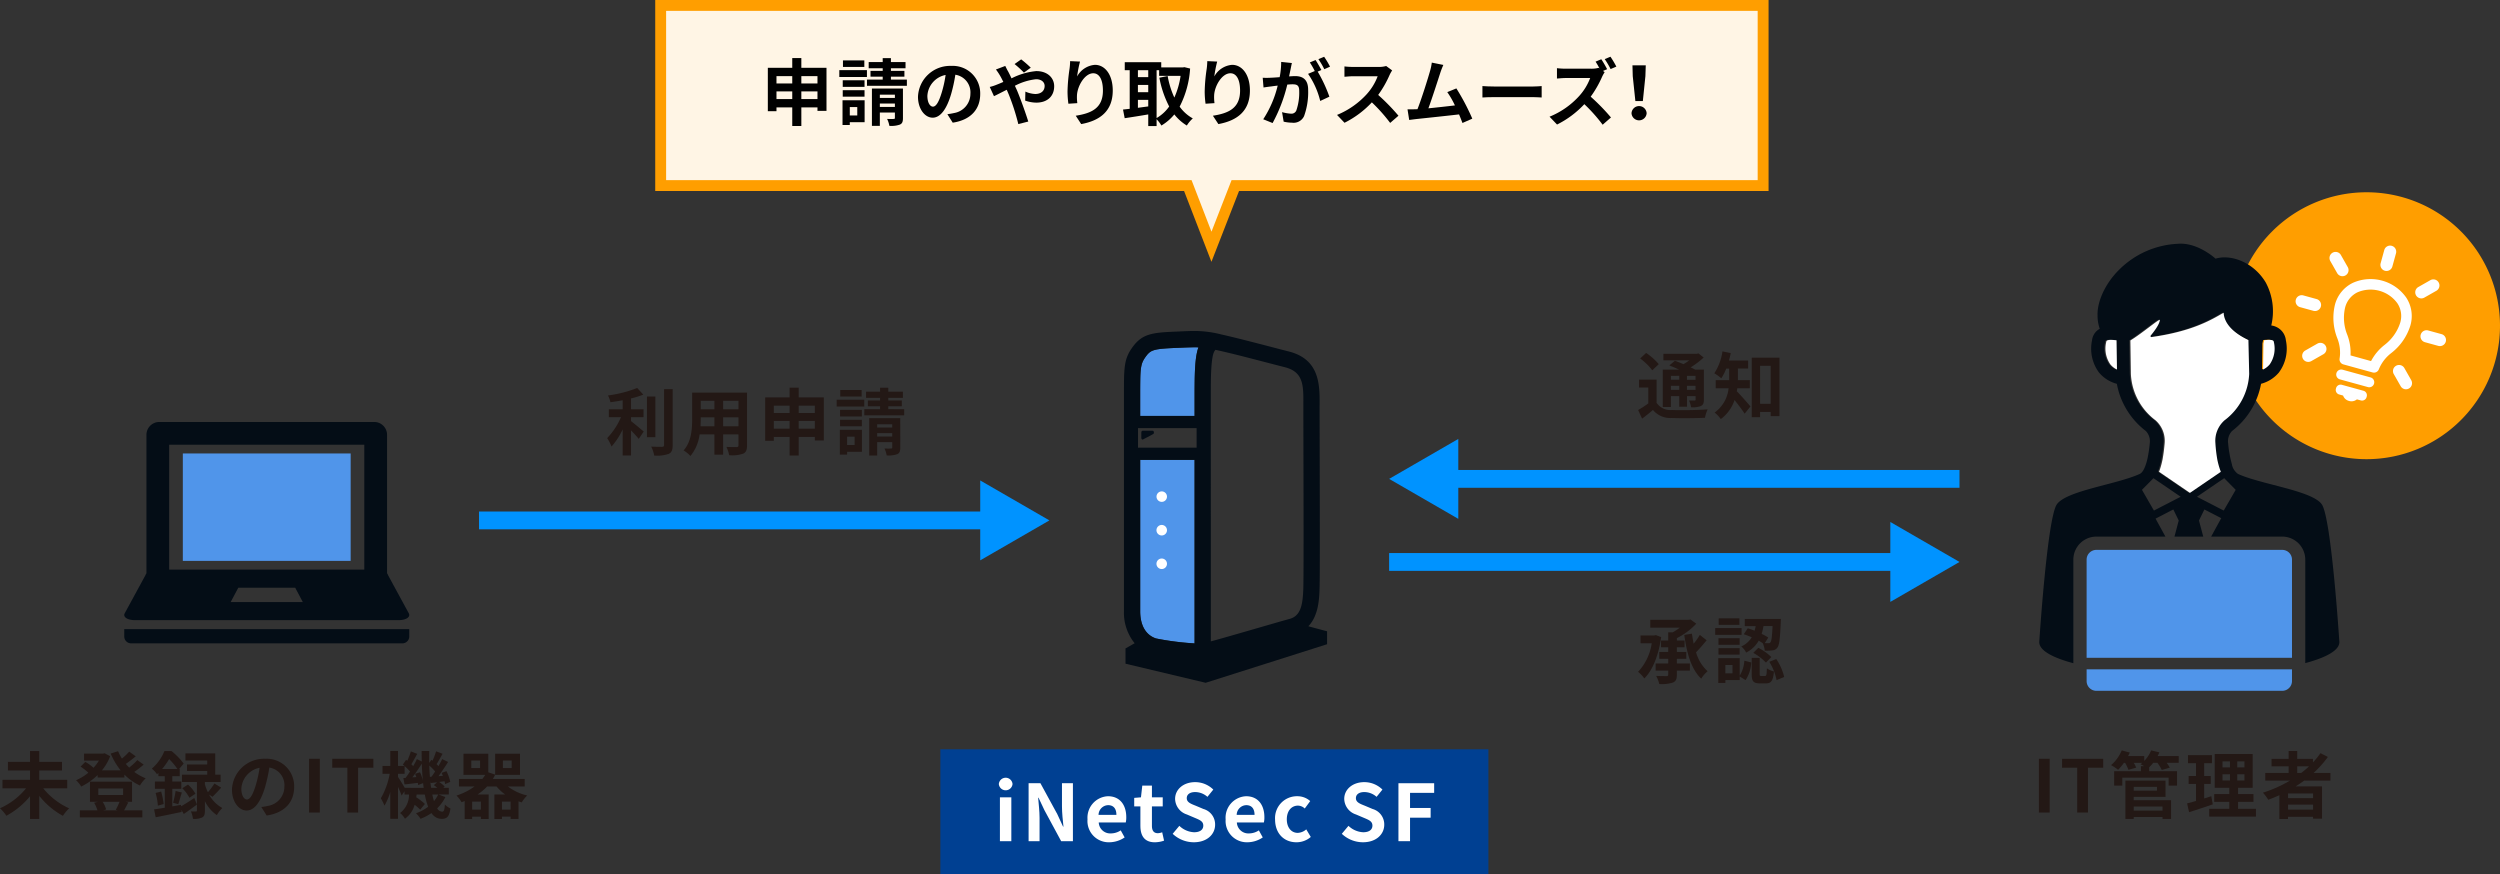<svg xmlns="http://www.w3.org/2000/svg" xmlns:xlink="http://www.w3.org/1999/xlink" width="481.761" height="168.482" viewBox="0 0 481.761 168.482"><rect x="0" y="0" width="481.761" height="168.482" fill="#333333" stroke="none"/><defs><clipPath id="a"><rect width="481.761" height="168.482" fill="none"/></clipPath></defs><rect width="105.61" height="24.089" transform="translate(181.211 144.393)" fill="#004092"/><g clip-path="url(#a)"><path d="M192.479,151.083a1.325,1.325,0,0,1,2.64,0,1.325,1.325,0,0,1-2.64,0m.21,2.565h2.2V162.1h-2.2Z" fill="#fff"/><path d="M198.215,150.932h2.279l3.244,5.945,1.118,2.415h.075c-.12-1.162-.286-2.641-.286-3.909v-4.451h2.111V162.1h-2.264l-3.228-5.976-1.132-2.4h-.075c.1,1.207.271,2.61.271,3.893V162.1h-2.113Z" fill="#fff"/><path d="M209.569,157.889a4.136,4.136,0,0,1,3.937-4.452c2.324,0,3.531,1.705,3.531,4.044a4.151,4.151,0,0,1-.1,1.012h-5.206a2.22,2.22,0,0,0,2.339,2.112,3.476,3.476,0,0,0,1.9-.589l.754,1.359a5.332,5.332,0,0,1-2.957.935,4.093,4.093,0,0,1-4.2-4.421m5.568-.86c0-1.147-.514-1.871-1.6-1.871a1.905,1.905,0,0,0-1.841,1.871Z" fill="#fff"/><path d="M219.758,159.141V155.4h-1.191v-1.646l1.3-.105.257-2.264h1.857v2.264h2.082V155.4h-2.082v3.742c0,.966.392,1.419,1.146,1.419a2.455,2.455,0,0,0,.83-.182l.363,1.616a5.489,5.489,0,0,1-1.781.316c-2.007,0-2.777-1.268-2.777-3.169" fill="#fff"/><path d="M225.979,160.68l1.283-1.539a4.391,4.391,0,0,0,2.836,1.237c1.162,0,1.78-.5,1.78-1.282,0-.83-.677-1.087-1.674-1.509l-1.494-.635a3.234,3.234,0,0,1-2.263-3c0-1.827,1.6-3.23,3.862-3.23a4.959,4.959,0,0,1,3.5,1.434l-1.133,1.4a3.558,3.558,0,0,0-2.369-.921c-.98,0-1.614.438-1.614,1.177,0,.8.8,1.087,1.75,1.464l1.465.619a3.085,3.085,0,0,1,2.249,3.033c0,1.826-1.526,3.38-4.106,3.38a5.944,5.944,0,0,1-4.074-1.63" fill="#fff"/><path d="M236.184,157.889a4.137,4.137,0,0,1,3.938-4.452c2.324,0,3.531,1.705,3.531,4.044a4.151,4.151,0,0,1-.1,1.012h-5.206a2.22,2.22,0,0,0,2.339,2.112,3.475,3.475,0,0,0,1.9-.589l.754,1.359a5.327,5.327,0,0,1-2.957.935,4.094,4.094,0,0,1-4.195-4.421m5.568-.86c0-1.147-.514-1.871-1.6-1.871a1.9,1.9,0,0,0-1.84,1.871Z" fill="#fff"/><path d="M245.71,157.889a4.219,4.219,0,0,1,4.315-4.452,3.7,3.7,0,0,1,2.461.935l-1.056,1.434a1.934,1.934,0,0,0-1.3-.559c-1.282,0-2.157,1.042-2.157,2.642,0,1.584.875,2.61,2.1,2.61a2.635,2.635,0,0,0,1.646-.678l.875,1.464a4.2,4.2,0,0,1-2.762,1.025c-2.34,0-4.12-1.63-4.12-4.421" fill="#fff"/><path d="M258.572,160.68l1.283-1.539a4.393,4.393,0,0,0,2.836,1.237c1.162,0,1.781-.5,1.781-1.282,0-.83-.678-1.087-1.674-1.509l-1.495-.635a3.234,3.234,0,0,1-2.263-3c0-1.827,1.6-3.23,3.863-3.23a4.957,4.957,0,0,1,3.5,1.434l-1.132,1.4a3.558,3.558,0,0,0-2.369-.921c-.981,0-1.614.438-1.614,1.177,0,.8.8,1.087,1.75,1.464l1.464.619a3.085,3.085,0,0,1,2.249,3.033c0,1.826-1.525,3.38-4.106,3.38a5.945,5.945,0,0,1-4.074-1.63" fill="#fff"/><path d="M269.486,150.932h6.883v1.855H271.72V155.7h3.969v1.871H271.72V162.1h-2.234Z" fill="#fff"/></g><path d="M339.761,1.05H127.314V35.76H228.9l4.555,11.792,4.6-11.792H339.761Z" fill="#fff5e5"/><g clip-path="url(#a)"><path d="M126.264,0H340.811V36.81H238.766l-5.317,13.645L228.178,36.81H126.264ZM338.711,2.1H128.364V34.71H229.618l3.839,9.939,3.873-9.939H338.711Z" fill="#ff9e00"/></g><path d="M159.269,13.07v8.292h-1.738V20.69h-3.109v3.586h-1.751V20.69h-3.04v.742h-1.666V13.07h4.706V11.192h1.751V13.07Zm-9.638,3.011h3.04V14.667h-3.04Zm3.04,1.527h-3.04v1.484h3.04Zm1.751-1.527h3.109V14.667h-3.109Zm3.109,1.527h-3.109v1.484h3.109Z"/><g clip-path="url(#a)"><path d="M167.062,14.835H161.74V13.519h5.322Zm-.447,8.713h-2.857v.545h-1.4V19.317h4.259ZM166.6,16.74h-4.2V15.465h4.2Zm-4.2.643h4.2V18.63h-4.2Zm4.161-4.482h-4.118v-1.26h4.118Zm-2.8,9.344H165.2V20.634h-1.441Zm11-6.906v1.19h-7.691v-1.19H170.1v-.561H167.75v-1.12H170.1v-.5H167.4V11.963H170.1v-.756h1.583v.756H174.5v1.191h-2.815v.5h2.6v1.12h-2.6v.561Zm-.757,7.4c0,.7-.125,1.065-.6,1.274a4.96,4.96,0,0,1-2.018.239,4.932,4.932,0,0,0-.434-1.331c.518.014,1.092.014,1.275,0s.223-.056.223-.21V21.684h-2.9v2.577h-1.527v-7.2H174Zm-4.453-3.866h2.9v-.631h-2.9Zm2.9,1.078h-2.9v.659h2.9Z"/><path d="M182.561,22.006c.532-.07.925-.14,1.288-.224A3.756,3.756,0,0,0,187,18.07a3.434,3.434,0,0,0-2.9-3.67,29.8,29.8,0,0,1-.826,3.768c-.826,2.8-2.031,4.51-3.543,4.51s-2.83-1.694-2.83-4.034A6.185,6.185,0,0,1,183.29,12.7a5.293,5.293,0,0,1,5.6,5.421c0,2.913-1.793,4.987-5.295,5.519Zm-1.079-4.2a22.28,22.28,0,0,0,.742-3.362,4.348,4.348,0,0,0-3.515,4.02c0,1.4.56,2.087,1.079,2.087.574,0,1.133-.868,1.694-2.745"/><path d="M193.718,12.706c.125.252.4.826.559,1.078.211.406.436.855.645,1.316a13.025,13.025,0,0,1,4.777-1.4c2.156,0,3.445,1.3,3.445,2.914,0,1.946-1.33,3.165-3.459,3.165a6.741,6.741,0,0,1-2.129-.391l.041-1.738a5.111,5.111,0,0,0,1.9.462c1.066,0,1.808-.559,1.808-1.555,0-.713-.6-1.288-1.654-1.288a11.342,11.342,0,0,0-4.076,1.26l.392.855c.645,1.513,1.709,4.482,2.186,6.038l-1.92.49a42.092,42.092,0,0,0-1.861-5.758l-.366-.854c-.994.49-1.877.966-2.464,1.233l-.813-1.779a8.3,8.3,0,0,0,1.373-.448c.406-.155.826-.336,1.246-.519-.21-.42-.406-.813-.616-1.177a11.572,11.572,0,0,0-.813-1.219Zm3.6,1.288a20.178,20.178,0,0,0-1.807-1.652l1.274-.9a21.2,21.2,0,0,1,1.849,1.6Z"/><path d="M208.125,11.865a22.544,22.544,0,0,0-.561,2.871A4.292,4.292,0,0,1,211,12.495c1.934,0,3.432,1.891,3.432,4.945,0,3.922-2.41,5.8-6.08,6.472L207.3,22.3c3.08-.477,5.238-1.485,5.238-4.847,0-2.143-.715-3.334-1.863-3.334-1.639,0-3.069,2.466-3.139,4.287a8.339,8.339,0,0,0,.07,1.471l-1.722.111a17.773,17.773,0,0,1-.168-2.311,33.482,33.482,0,0,1,.392-4.44c.071-.505.1-1.064.112-1.457Z"/><path d="M229.34,13.21a18.6,18.6,0,0,1-2.018,7.34,7.721,7.721,0,0,0,2.536,2.269,6.027,6.027,0,0,0-1.149,1.373,8.875,8.875,0,0,1-2.41-2.143,9.614,9.614,0,0,1-2.492,2.143,6.629,6.629,0,0,0-.926-1.218V24.29h-1.609V22.049c-1.612.28-3.25.532-4.539.728l-.323-1.667c.379-.042.813-.084,1.289-.14V13.532h-.953V11.991h7.031v.994h4.19l.279-.042Zm-10.059,1.653h1.99V13.532h-1.99Zm0,2.9h1.99v-1.4h-1.99Zm0,3.011c.645-.084,1.317-.182,1.991-.266V19.247h-1.991Zm3.6,1.975a7.571,7.571,0,0,0,2.424-2.228,19.84,19.84,0,0,1-1.891-5.546l1.6-.323A16.863,16.863,0,0,0,226.3,18.8a15.856,15.856,0,0,0,1.205-4.174h-4.133V13.532h-.49Z"/><path d="M234.557,11.865A22.9,22.9,0,0,0,234,14.736a4.292,4.292,0,0,1,3.432-2.241c1.934,0,3.432,1.891,3.432,4.945,0,3.922-2.408,5.8-6.078,6.472L233.731,22.3c3.082-.477,5.238-1.485,5.238-4.847,0-2.143-.713-3.334-1.863-3.334-1.639,0-3.067,2.466-3.137,4.287a8.341,8.341,0,0,0,.07,1.471l-1.722.111a17.773,17.773,0,0,1-.168-2.311,33.807,33.807,0,0,1,.39-4.44c.071-.505.1-1.064.114-1.457Z"/><path d="M248.949,12.146c-.084.364-.168.8-.238,1.148-.084.42-.2.925-.295,1.429.463-.029.883-.056,1.164-.056,1.471,0,2.506.658,2.506,2.648a13.567,13.567,0,0,1-.784,5.056,2.215,2.215,0,0,1-2.283,1.275,7.768,7.768,0,0,1-1.652-.2l-.309-1.835a8.024,8.024,0,0,0,1.709.294,1.016,1.016,0,0,0,1.035-.6,10.576,10.576,0,0,0,.561-3.8c0-1.108-.477-1.261-1.344-1.261-.224,0-.56.027-.953.056a30.077,30.077,0,0,1-2.83,7.41l-1.807-.729a20.562,20.562,0,0,0,2.788-6.485c-.491.056-.924.112-1.19.154-.393.042-1.107.14-1.541.21l-.154-1.877a12.873,12.873,0,0,0,1.47,0c.434-.014,1.092-.056,1.793-.112a15.366,15.366,0,0,0,.295-2.941Zm4.973,1.652a27.58,27.58,0,0,1,2.255,4.833l-1.765.826a15.709,15.709,0,0,0-2.34-5.225l1.289-.545a15.346,15.346,0,0,0-.953-1.654l1.107-.462c.35.518.84,1.4,1.121,1.919Zm1.275-.462a13.986,13.986,0,0,0-1.135-1.933l1.106-.463a16.528,16.528,0,0,1,1.134,1.906Z"/><path d="M268.273,13.574a6.392,6.392,0,0,0-.49.868,20.722,20.722,0,0,1-2.2,3.853,39.51,39.51,0,0,1,3.908,4.006l-1.6,1.386a32.02,32.02,0,0,0-3.529-3.964,18.461,18.461,0,0,1-5.268,3.936l-1.443-1.513a15.863,15.863,0,0,0,5.744-4.019,10.84,10.84,0,0,0,2.086-3.433h-4.748c-.588,0-1.359.084-1.652.1V12.8a15.608,15.608,0,0,0,1.652.1h4.932a5.122,5.122,0,0,0,1.457-.181Z"/><path d="M281.824,23.7c-.182-.476-.406-1.05-.658-1.652-2.283.265-6.528.714-8.291.9-.352.042-.869.112-1.319.168l-.322-2.045c.477,0,1.08,0,1.541-.014l.379-.014c.813-2.073,2.018-5.911,2.424-7.368a10.64,10.64,0,0,0,.336-1.611l2.226.449a15.944,15.944,0,0,0-.6,1.554c-.449,1.373-1.584,4.931-2.283,6.808,1.709-.168,3.7-.393,5.111-.561a16.9,16.9,0,0,0-1.471-2.563l1.752-.714a43.231,43.231,0,0,1,3.069,5.827Z"/><path d="M285.67,16.586c.5.042,1.525.084,2.254.084h7.523c.643,0,1.274-.056,1.639-.084v2.2c-.336-.014-1.051-.07-1.639-.07h-7.523c-.8,0-1.736.028-2.254.07Z"/><path d="M309.223,13.91a7.007,7.007,0,0,0-.491.882,20.416,20.416,0,0,1-2.2,3.838,39.394,39.394,0,0,1,3.908,4.006l-1.6,1.4a31.161,31.161,0,0,0-3.532-3.964A18.386,18.386,0,0,1,300.049,24l-1.444-1.512a15.7,15.7,0,0,0,5.743-4.021,10.847,10.847,0,0,0,2.087-3.431h-4.748c-.589,0-1.359.084-1.654.1V13.139a15.427,15.427,0,0,0,1.654.1h4.944a5.148,5.148,0,0,0,1.443-.168l.168.126c-.238-.449-.517-.939-.769-1.318l1.105-.462a20.338,20.338,0,0,1,1.121,1.919l-.8.336Zm1.148-.6a16.26,16.26,0,0,0-1.135-1.919l1.108-.462a18.685,18.685,0,0,1,1.134,1.905Z"/><path d="M314.4,21.824a1.459,1.459,0,0,1,2.914,0,1.46,1.46,0,0,1-2.914,0m.238-7.144-.057-2.087h2.565l-.07,2.087-.491,4.791h-1.443Z"/><path d="M8.335,151.92a13.677,13.677,0,0,0,4.987,3.852,7.905,7.905,0,0,0-1.2,1.442,14.767,14.767,0,0,1-4.553-3.852v4.454H5.785v-4.37A15.352,15.352,0,0,1,1.232,157.2,8.43,8.43,0,0,0,0,155.758a13.6,13.6,0,0,0,5.016-3.838H.477v-1.653H5.785v-1.793H1.527V146.82H5.785v-2.087H7.564v2.087h4.385v1.654H7.564v1.793h5.393v1.653Z" fill="#231815"/><path d="M27.685,147.338a19.212,19.212,0,0,1-1.806,1.415,9.408,9.408,0,0,0,2.2,1.233,5.9,5.9,0,0,0-1.107,1.386,9.948,9.948,0,0,1-3-2.115v.574H18.818v-.475a12.317,12.317,0,0,1-3.165,2.213,5.868,5.868,0,0,0-.995-1.219,9.745,9.745,0,0,0,2.367-1.443,9.7,9.7,0,0,0-1.5-1.176l.91-.911a8.44,8.44,0,0,1,1.583,1.134,8.646,8.646,0,0,0,1.05-1.386H16.2v-1.345h3.67l.28-.07,1.079.56a9.4,9.4,0,0,1-1.584,2.732h3.6a13.5,13.5,0,0,1-1.919-3.236l1.429-.448a9,9,0,0,0,.743,1.415,11.956,11.956,0,0,0,1.4-1.331l1.26.9c-.6.5-1.3,1.037-1.918,1.457.209.252.434.491.658.714a12.355,12.355,0,0,0,1.569-1.442Zm-2.955,7.284c-.3.575-.574,1.12-.812,1.527h3.515v1.373H15.387v-1.373h3.39a6.726,6.726,0,0,0-.644-1.456l.728-.183H17.334v-3.88h8.11v3.88H24.183Zm-5.785-1.428h4.776v-1.247H18.945Zm.84,1.316a5.639,5.639,0,0,1,.672,1.485l-.531.154h2.759l-.379-.084a13.185,13.185,0,0,0,.729-1.555Z" fill="#231815"/><path d="M34.906,155.378c.7-.406,1.625-.994,2.535-1.6l.5,1.261c-.827.63-1.723,1.274-2.522,1.821l-.463-.8.043.406c-1.737.365-3.586.757-5,1.023l-.307-1.513c.589-.084,1.288-.2,2.059-.322V152h-1.9v-1.4h1.9V149.58H30.522v-.63c-.084.084-.183.168-.267.252a4.567,4.567,0,0,0-.995-1.079,8.929,8.929,0,0,0,2.424-3.39h1.373a13.96,13.96,0,0,1,2.339,2.409l-.882,1.051h.125v1.387H33.2V150.6h1.737V152H33.2v3.39l1.68-.294Zm-3.853-2.842a15.733,15.733,0,0,1,.49,2.409l-1.12.308a12.7,12.7,0,0,0-.434-2.452Zm3.139-4.343a13.158,13.158,0,0,0-1.6-1.919,13.258,13.258,0,0,1-1.358,1.919Zm-.841,6.5a17.037,17.037,0,0,0,.49-2.27l1.2.294c-.252.785-.476,1.681-.685,2.255Zm6.934-1.583a6.453,6.453,0,0,0,2.563,2.6,6.207,6.207,0,0,0-1.064,1.372,7.031,7.031,0,0,1-2.3-2.7v1.835c0,.7-.1,1.093-.534,1.317a3.68,3.68,0,0,1-1.764.266,5.685,5.685,0,0,0-.392-1.442c.392.027.813.014.952.014s.2-.042.2-.183V150.7H35.06v-1.415h4.874v-.715H36.04V147.31h3.894v-.756h-4.2v-1.373h5.742v4.1h1.037V150.7H39.487v.462a9.034,9.034,0,0,0,.574,1.5,11.827,11.827,0,0,0,1.26-1.681l1.3.8c-.56.644-1.19,1.3-1.68,1.765Zm-4.062-1.919a6.8,6.8,0,0,1,1.441,1.765l-1.162.77a7.986,7.986,0,0,0-1.373-1.835Z" fill="#231815"/><path d="M50.361,155.519c.533-.07.925-.14,1.289-.224a3.756,3.756,0,0,0,3.153-3.712,3.434,3.434,0,0,0-2.9-3.67,29.8,29.8,0,0,1-.826,3.768c-.826,2.8-2.031,4.51-3.544,4.51S44.7,154.5,44.7,152.157a6.185,6.185,0,0,1,6.387-5.939,5.294,5.294,0,0,1,5.6,5.421c0,2.913-1.793,4.987-5.3,5.519Zm-1.078-4.2a22.281,22.281,0,0,0,.742-3.362,4.348,4.348,0,0,0-3.515,4.02c0,1.4.56,2.087,1.078,2.087.574,0,1.134-.868,1.695-2.745" fill="#231815"/><rect width="2.073" height="10.365" transform="translate(59.557 146.218)" fill="#231815"/><path d="M66.936,147.941H64.022v-1.723h7.929v1.723H69.008v8.643H66.936Z" fill="#231815"/><path d="M85.827,153.6a8.053,8.053,0,0,1-1.583,2.171,1.18,1.18,0,0,0,.939.645c.351,0,.477-.267.546-1.373a3.991,3.991,0,0,0,1.079.756c-.252,1.583-.644,2-1.737,2a2.307,2.307,0,0,1-1.918-1.121,10.154,10.154,0,0,1-2.116,1.108,6.123,6.123,0,0,0-.869-1.066,8.7,8.7,0,0,0,2.34-1.259,12.93,12.93,0,0,1-.644-2.354H80.281c-.015.182-.042.364-.071.532a11.121,11.121,0,0,1,1.667,1.288l-.9,1.108a8.836,8.836,0,0,0-1.078-.953,4.791,4.791,0,0,1-1.864,2.689,3.858,3.858,0,0,0-.938-1.093,4.461,4.461,0,0,0,1.723-3.571h-.869v-.631l-.56.827c-.141-.421-.42-1.065-.7-1.681v6.164H75.209V152.62a11.941,11.941,0,0,1-1.12,2.633,9.348,9.348,0,0,0-.7-1.414,14.725,14.725,0,0,0,1.709-4.721H73.711V147.6h1.5v-2.886h1.486V147.6h1.247c-.1-.1-.211-.182-.309-.266l.616-.911.239.182a15.514,15.514,0,0,0,.686-1.807l1.233.477c-.393.672-.8,1.442-1.135,2,.126.126.252.252.349.364a15.277,15.277,0,0,0,.715-1.359l.94.463c-.015-.659-.03-1.331-.03-2.018h1.471c-.014.784-.014,1.541,0,2.283l.406-.588.225.168a14.016,14.016,0,0,0,.687-1.806l1.247.475c-.393.7-.8,1.457-1.149,2,.125.127.252.253.363.364.267-.461.519-.938.715-1.344l1.135.56c-.561.883-1.232,1.906-1.85,2.732l.841-.056c-.069-.2-.154-.393-.238-.574l.938-.337a8.564,8.564,0,0,1,.729,2.073l-.994.421c-.028-.154-.057-.351-.112-.547l-1.037.141a5.446,5.446,0,0,1,1.065.882l-.267.238h1.065v1.289H84.525Zm-4.188-1.779c-.027-.294-.07-.6-.111-.91l-.953.378c-.014-.126-.028-.266-.057-.42-.91.1-1.778.21-2.563.294l-.224-1.233.434-.028c.267-.364.56-.784.841-1.232a8.977,8.977,0,0,0-1.037-1.038v1.486H76.695v.6c.294.434.965,1.513,1.3,2.1Zm-.7-3a8.391,8.391,0,0,1,.546,1.568c-.1-1.022-.168-2.1-.2-3.221-.56.868-1.218,1.848-1.821,2.633l.757-.056a6.6,6.6,0,0,0-.225-.63Zm2.214.854c.223-.295.461-.644.7-1.008a9.323,9.323,0,0,0-1.12-1.135c.014.757.055,1.471.112,2.171Zm1.12,2.143a7.89,7.89,0,0,0-.673-.519l.631-.546c-.435.042-.841.1-1.233.14l-.084-.391c.041.461.1.9.168,1.316Zm-.967,1.289c.1.462.21.9.322,1.274a5.753,5.753,0,0,0,.813-1.274Z" fill="#231815"/><path d="M97.879,151.555a9.575,9.575,0,0,0,3.713,1.737,6.7,6.7,0,0,0-1.051,1.331c-.211-.056-.42-.126-.617-.2v3.39H98.4v-.448H96.73v.463H95.273V153.1h2.075a8.218,8.218,0,0,1-1.654-1.54H93.873a10.31,10.31,0,0,1-1.849,1.54h2.144v4.721h-1.5v-.448h-1.68v.463H89.545v-3.475c-.2.084-.393.154-.6.225a6.047,6.047,0,0,0-.98-1.275,12.257,12.257,0,0,0,3.474-1.751h-3V150.1h4.525c.195-.252.378-.518.547-.784h-4.2v-4.062H94.1v3.572l1.316.448v-4.02h4.791v4.062H95.414V149.3a7.251,7.251,0,0,1-.434.8h6.135v1.457Zm-5.364-5H90.821v1.457h1.694Zm.153,7.914h-1.68v1.541h1.68Zm5.73,0H96.73v1.541H98.4Zm-1.485-6.457h1.694v-1.457H96.913Z" fill="#231815"/></g><rect width="2.073" height="10.365" transform="translate(392.905 146.218)" fill="#231815"/><path d="M400.284,147.941h-2.913v-1.723H405.3v1.723h-2.942v8.643h-2.073Z" fill="#231815"/><g clip-path="url(#a)"><path d="M419.848,147h-2.311a7.259,7.259,0,0,1,.588.938l-1.541.435a8.218,8.218,0,0,0-.84-1.373h-.812a7.714,7.714,0,0,1-.772.854v.756h5.365v2.773H417.9V149.86h-8.921v1.526h-1.571v-2.773h5.156v-.98h.616c-.252-.14-.518-.266-.7-.35.113-.084.239-.183.351-.28h-1.639a7.064,7.064,0,0,1,.462.924l-1.5.42a7.81,7.81,0,0,0-.631-1.344h-.237a10.422,10.422,0,0,1-1.12,1.344,8.719,8.719,0,0,0-1.359-.9,7.526,7.526,0,0,0,2.058-2.844l1.555.42c-.1.225-.209.448-.322.673h3.11v.938a6.451,6.451,0,0,0,1.331-2.031l1.582.378c-.1.238-.209.477-.336.715h4.063Zm-8.671,7.2h7.2v3.613h-1.652v-.378h-5.548v.378h-1.6v-7.382h7.732v3.124h-6.135Zm0-1.835h4.482v-.729h-4.482Zm0,3.838h5.548v-.785h-5.548Z" fill="#231815"/><path d="M426.409,155c-1.541.547-3.222,1.079-4.567,1.512l-.377-1.694c.49-.126,1.064-.28,1.709-.463v-3.291h-1.416v-1.527h1.416v-2.465h-1.541v-1.556h4.622v1.556h-1.5v2.465h1.261v1.527h-1.261v2.8c.463-.14.925-.28,1.373-.434Zm8.32.854v1.513h-9.006v-1.513h3.866v-1.331h-2.9v-1.5h2.9v-1.205h-2.8v-6.514H434.1v6.514h-2.817v1.205h2.971v1.5h-2.971v1.331Zm-6.443-7.97h1.442v-1.163h-1.442Zm0,2.521h1.442v-1.2h-1.442Zm4.23-3.684h-1.387v1.163h1.387Zm0,2.48h-1.387v1.2h1.387Z" fill="#231815"/><path d="M444.037,150.421c-.547.391-1.079.756-1.653,1.12h5.085v6.22h-1.737V157.4h-4.819v.42h-1.667v-4.58c-.7.308-1.428.616-2.142.882a9.24,9.24,0,0,0-1.024-1.372,24.924,24.924,0,0,0,5.211-2.325H436.53V148.95h4.5v-1.275h-3.292v-1.443h3.292V144.72h1.652v1.512h3.04v.687a16.841,16.841,0,0,0,1.442-1.78l1.43.729a20.561,20.561,0,0,1-2.76,3.082h3.25v1.471Zm1.7,2.479h-4.818v.9h4.818Zm0,2.157h-4.818v.952h4.818Zm-3.054-6.107h.771a19.133,19.133,0,0,0,1.512-1.275h-2.283Z" fill="#231815"/><path d="M121.6,81.149c.687.518,2.074,1.709,2.451,2l-.966,1.429c-.337-.435-.925-1.065-1.485-1.639v4.832h-1.611V82.759a13.893,13.893,0,0,1-2.143,3.292,9.379,9.379,0,0,0-.84-1.625,13.561,13.561,0,0,0,2.661-4.034h-2.339V78.866h2.661V77.129c-.8.154-1.6.28-2.353.377a5.224,5.224,0,0,0-.476-1.3,23.619,23.619,0,0,0,5.631-1.443l1.176,1.288a17.966,17.966,0,0,1-2.367.729v2.088h2.41v1.526H121.6Zm4.693,3.1h-1.625V76.414h1.625Zm3.334-9.26V85.771c0,.967-.2,1.429-.771,1.695a6.9,6.9,0,0,1-2.788.323,6.4,6.4,0,0,0-.574-1.724c.91.042,1.807.042,2.1.042.265-.014.378-.1.378-.35V74.985Z" fill="#231815"/><path d="M143.959,85.827c0,.9-.2,1.345-.757,1.6a6.527,6.527,0,0,1-2.689.293,6.284,6.284,0,0,0-.533-1.6c.785.042,1.709.027,1.961.027s.365-.084.365-.336v-2.1H139.35V87.62h-1.681V83.713h-2.857a8.029,8.029,0,0,1-1.765,4.16,6.179,6.179,0,0,0-1.317-1.079c1.527-1.681,1.653-4.174,1.653-6.135v-5h10.576Zm-6.29-3.684V80.421h-2.634v.252c0,.448-.014.952-.041,1.47Zm-2.634-3.277h2.634V77.241h-2.634Zm7.271-1.625H139.35v1.625h2.956Zm0,3.18H139.35v1.723h2.956Z" fill="#231815"/><path d="M158.756,76.583v8.292H157.02V84.2h-3.11v3.586h-1.752V84.2h-3.039v.742h-1.667V76.583h4.706V74.706h1.752v1.877Zm-9.637,3.01h3.039V78.179h-3.039Zm3.039,1.528h-3.039v1.484h3.039Zm1.752-1.528h3.109V78.179H153.91Zm3.11,1.528h-3.109v1.484h3.109Z" fill="#231815"/><path d="M166.551,78.347h-5.322V77.031h5.322ZM166.1,87.06h-2.858v.546h-1.4V82.83H166.1Zm-.015-6.807h-4.2V78.978h4.2Zm-4.2.643h4.2v1.247h-4.2Zm4.16-4.482h-4.119V75.153h4.119Zm-2.8,9.344h1.442V84.147h-1.442Zm11-6.907v1.191h-7.689V78.851h3.039v-.559h-2.353V77.171h2.353v-.5h-2.7V75.475h2.7v-.756h1.584v.756h2.814v1.192h-2.814v.5h2.605v1.121h-2.605v.559Zm-.756,7.4c0,.7-.126,1.064-.6,1.274a4.96,4.96,0,0,1-2.018.238,4.955,4.955,0,0,0-.434-1.331c.518.015,1.092.015,1.274,0s.225-.055.225-.21V85.2h-2.9v2.577H167.5v-7.2h5.98Zm-4.454-3.866h2.9v-.631h-2.9Zm2.9,1.078h-2.9v.658h2.9Z" fill="#231815"/><path d="M319.231,77.623a3.2,3.2,0,0,0,2.942,1.386c1.667.071,4.987.029,6.9-.126a6.932,6.932,0,0,0-.517,1.625c-1.723.084-4.694.112-6.4.042A4.346,4.346,0,0,1,318.531,79c-.644.546-1.3,1.092-2.088,1.68l-.769-1.667a19.333,19.333,0,0,0,1.961-1.274V74.681h-1.78V73.154h3.376Zm-.827-6.262a11.323,11.323,0,0,0-2.339-2.283l1.15-1.065a12.055,12.055,0,0,1,2.436,2.158Zm3.586,7.074h-1.568V71.221h3.138c-.63-.294-1.3-.574-1.877-.8l1.079-.9c.49.183,1.078.406,1.652.658a12.58,12.58,0,0,0,1.121-.742h-4.987V68.181h6.43l.322-.084,1,.8a16.069,16.069,0,0,1-2.494,1.891c.308.154.6.294.84.434h1.7v5.771c0,.673-.126,1.022-.574,1.247a4.22,4.22,0,0,1-1.891.238,4.606,4.606,0,0,0-.406-1.3c.433.013.924.013,1.064.013.168-.013.21-.07.21-.21v-.644h-1.653v2.045H323.6V76.334H321.99Zm0-5.253H323.6v-.757H321.99Zm1.612,1.162h-1.611v.785H323.6Zm3.137-1.919h-1.653v.757h1.653Zm0,1.919h-1.653v.785h1.653Z" fill="#231815"/><path d="M334.786,74.821c-.028.2-.056.393-.1.574.729.715,2.243,2.466,2.634,2.928l-1.12,1.4c-.463-.727-1.262-1.778-1.947-2.632a7.476,7.476,0,0,1-2.648,3.669,6.3,6.3,0,0,0-1.19-1.26,6.547,6.547,0,0,0,2.689-4.679h-2.48V73.253h2.592V71.025h-.561A9.692,9.692,0,0,1,331.7,72.9a9.326,9.326,0,0,0-1.345-.967,10.419,10.419,0,0,0,1.569-4.216l1.6.323c-.1.49-.211.966-.349,1.442h3.7v1.541H334.9v2.228h2.3v1.568Zm8.124-5.9V80.186h-1.7v-.8h-2.03V80.4h-1.611V68.924Zm-1.7,1.569h-2.03v7.326h2.03Z" fill="#231815"/><path d="M320.113,122.767c-.5,3.572-1.679,6.458-3.249,7.97a6.134,6.134,0,0,0-1.205-1.274,10.073,10.073,0,0,0,2.634-5.506h-2.157v-1.5H318.8l.28-.07Zm3.027,5.085h2.507v1.373H323.14v.77c0,.882-.183,1.288-.771,1.54a7.235,7.235,0,0,1-2.619.281,6.378,6.378,0,0,0-.6-1.569c.826.042,1.722.042,1.975.042s.35-.084.35-.322v-.742h-2.424v-1.373h2.424v-.9H319.75v-1.316h1.723v-.9h-1.387v-1.3h1.387v-1.583h.868a11.708,11.708,0,0,0,1.373-.9h-5.7v-1.513h7.395l.351-.07,1.12.813a13.1,13.1,0,0,1-3.739,2.787v.463h1.484v1.3H323.14v.9h1.821v1.316H323.14Zm5.743-4.469c-.645.771-1.387,1.653-2.045,2.312a7.741,7.741,0,0,0,2.227,3.656,6.022,6.022,0,0,0-1.233,1.428c-1.9-1.779-2.773-4.86-3.263-8.432l1.47-.238q.147.987.336,1.932a12.558,12.558,0,0,0,1.192-1.694Z" fill="#231815"/><path d="M335.612,122.348h-5.085v-1.316h5.085Zm-.364,7.858a6.314,6.314,0,0,0,.9-2.886l1.316.336a6.671,6.671,0,0,1-1.078,3.4l-1.135-.686v.686h-2.76v.546h-1.372V126.83h4.132Zm-.014-5.953h-4.076v-1.275h4.076Zm-4.076.643h4.076v1.247h-4.076Zm4.034-4.482H331.2v-1.261h3.992Zm-1.331,7.732h-1.373v1.611h1.373Zm2.942-7.073c.42.126.869.294,1.316.462.084-.294.154-.589.211-.883h-2.1v-1.386h6.947s0,.42-.014.616c-.139,3.166-.279,4.469-.658,4.917a1.252,1.252,0,0,1-.924.532,9.437,9.437,0,0,1-1.514.056,3.986,3.986,0,0,0-.391-1.456c-.238-.155-.49-.309-.771-.463a5.692,5.692,0,0,1-2.409,2.283,3.971,3.971,0,0,0-.938-1.176,4.621,4.621,0,0,0,2.017-1.765,16.469,16.469,0,0,0-1.541-.588Zm3.32,9.189c.266,0,.322-.182.363-1.471a4.061,4.061,0,0,0,1.36.6c-.155,1.834-.561,2.3-1.555,2.3h-1.148c-1.317,0-1.583-.462-1.583-1.848v-3.068h1.54v3.053c0,.379.029.435.281.435Zm-1.289-5.421a9.739,9.739,0,0,1,2.508,1.779l-1.037,1.065a10.445,10.445,0,0,0-2.438-1.877Zm.994-4.189a11.048,11.048,0,0,1-.349,1.5,11.6,11.6,0,0,1,1.275.7l-.673,1.079c.294.013.532.013.673.013a.4.4,0,0,0,.42-.181c.195-.211.308-1.037.406-3.111ZM342.294,127a10.361,10.361,0,0,1,1.526,3.46l-1.47.6a10.352,10.352,0,0,0-1.4-3.53Z" fill="#231815"/><path d="M230.2,123.987a53.969,53.969,0,0,1-7.428-.953,4.093,4.093,0,0,1-1.235-.653c-1.048-.815-1.814-2.275-1.814-4.59V88.617H230.2V123.6Z" fill="#5095ea"/><path d="M230.943,66.937c-.616,1.705-.741,4.37-.741,8.636v4.583H219.72V75c0-4.222.134-4.966,1.017-6.2.946-1.327,1.423-1.57,5.64-1.748,1.814-.071,2.948-.133,3.887-.133.217,0,.414.007.611.013Z" fill="#5095ea"/><path d="M218.647,123.957l-1.757,1V127.9l15.444,3.676,23.4-7.43v-2.494L253.285,121l-1.158-.319c1.987-2.073,2.1-5.358,2.159-7.366.082-2.19.048-16.079.017-28.934-.008-2.808-.017-4.942-.017-5.826l.008-.7c.016-3.635.032-8.609-5.92-10.119-1.142-.289-2.424-.625-3.77-.978-3.167-.82-6.756-1.755-9.243-2.306a20.943,20.943,0,0,0-5.1-.672c-.775,0-1.631.031-2.8.086l-1.223.054c-4.387.18-6.218.489-8.047,3.05-1.478,2.056-1.6,3.644-1.6,8.015v42.8a9.324,9.324,0,0,0,1.882,5.941c.062.074.115.148.176.222m32.511-10.738c-.1,2.994-.353,5.442-2.644,6.052-.2.055-.484.133-.836.234-2.808.787-9.9,2.878-13.759,3.944-.2.053-.407.109-.592.156V75.573c0-2.416,0-6.931.743-7.961.063-.086.109-.149.148-.2.15.031.3.063.462.1,3.465.758,9.071,2.275,12.919,3.253s3.559,3.914,3.559,7.789S251.26,110.216,251.158,113.219ZM230.2,123.987a54.123,54.123,0,0,1-7.428-.953,4.1,4.1,0,0,1-1.235-.653c-1.048-.815-1.814-2.276-1.814-4.591V88.617H230.2V123.6Zm.392-41.486v3.77H219.3V82.5h11.3Zm.349-15.564c-.616,1.705-.741,4.37-.741,8.636v4.583H219.72V75c0-4.222.134-4.966,1.017-6.2.946-1.327,1.423-1.57,5.64-1.748,1.814-.071,2.948-.133,3.887-.133.217,0,.414.007.611.013Z" fill="#040d16"/><path d="M220.253,84.692l1.963-1.04c.244-.126.18-.642-.082-.642h-1.963c-.124,0-.234.148-.234.326v1.04c0,.238.168.394.316.316" fill="#040d16"/><path d="M223.866,94.694a1.009,1.009,0,1,0,1.016,1.009,1.008,1.008,0,0,0-1.016-1.009h0" fill="#fff"/><path d="M223.866,101.161a1.013,1.013,0,1,0,1.016,1.009,1.013,1.013,0,0,0-1.016-1.009Z" fill="#fff"/><path d="M223.866,107.63a1.013,1.013,0,1,0,.007,0Z" fill="#fff"/><path d="M26.024,119.506H76.785c1.458,0,2.356-.591,2-1.3L74.759,110.8a.678.678,0,0,0-.172-.319v-26.7a2.473,2.473,0,0,0-2.465-2.465H30.688a2.473,2.473,0,0,0-2.465,2.465v26.7a.681.681,0,0,0-.172.32l-4.031,7.408c-.351.705.547,1.295,2,1.295m18.434-3.489,1.463-2.758H56.888l1.464,2.758ZM32.6,85.7H70.2V109.77H32.6Z" fill="#040d16"/><path d="M23.944,121.24v1.422a1.318,1.318,0,0,0,1.318,1.314H77.548a1.318,1.318,0,0,0,1.318-1.314V121.24Z" fill="#040d16"/><rect width="32.342" height="20.702" transform="translate(35.232 87.384)" fill="#5095ea"/><rect width="98.834" height="3.431" transform="translate(92.311 98.571)" fill="#0093ff"/><path d="M188.893,107.984l13.33-7.7-13.33-7.7Z" fill="#0093ff"/><rect width="98.834" height="3.431" transform="translate(267.692 106.576)" fill="#0093ff"/><path d="M364.274,115.989l13.33-7.7-13.33-7.7Z" fill="#0093ff"/><rect width="98.834" height="3.431" transform="translate(278.77 90.566)" fill="#0093ff"/><path d="M281.022,84.584l-13.33,7.7,13.33,7.7Z" fill="#0093ff"/><path d="M481.761,62.768a25.717,25.717,0,1,1-25.717-25.717,25.717,25.717,0,0,1,25.717,25.717" fill="#ff9e00"/><path d="M450.8,123.634s-1.532-23.788-3.379-26.443-11.738-3.837-16.153-5.865a2.939,2.939,0,0,1-1.156-1.747h.017a22.063,22.063,0,0,1-.758-4.162,2.846,2.846,0,0,1,.762-2.368,14.815,14.815,0,0,0,5.583-9.091,6.717,6.717,0,0,0,3.427-2.161A7.724,7.724,0,0,0,440.5,65.59a3.182,3.182,0,0,0-1.243-2.223,3.339,3.339,0,0,0-1.572-.649,11.741,11.741,0,0,0-1.068-8.283c-2.318-3.864-6.637-5.5-9.668-4.59,0,0-3.413-3.151-7.175-2.87a17.119,17.119,0,0,0-11.482,5.078c-2.712,2.716-4.167,6.183-4.086,8.694a7.815,7.815,0,0,0,.419,2.6l0,.017a2.868,2.868,0,0,0-1.482,2.23,7.724,7.724,0,0,0,1.355,6.207,6.717,6.717,0,0,0,3.427,2.161,14.815,14.815,0,0,0,5.583,9.091,2.842,2.842,0,0,1,.761,2.368,24.739,24.739,0,0,1-.447,2.985c-.307,1.312-.782,2.6-1.49,2.924-4.415,2.028-14.126,3.21-15.973,5.865s-3.379,26.443-3.379,26.443c-.121,1.657,2.488,3.077,6.564,4.169V107.841a4.439,4.439,0,0,1,4.435-4.435h13.308l-1.9-3.466,3.42-1.764,1.043,2.129-.821,3.1h5.544l-.821-3.1,1.043-2.129,3.249,1.676-1.948,3.554H439.8a4.439,4.439,0,0,1,4.435,4.435v19.944c4.073-1.09,6.684-2.5,6.564-4.151M435.969,66.188c.043-.205.09-.423.143-.655,1.783-.192,1.828.1,1.872.414a5.358,5.358,0,0,1-.792,4.224,3.818,3.818,0,0,1-1.295,1.016Zm-29.509,4a5.338,5.338,0,0,1-.807-4.243c.034-.243.067-.476.925-.476a9.729,9.729,0,0,1,1.08.077l.082,5.641a3.819,3.819,0,0,1-1.28-1m8.611,28.2-2.306-3.994,2.217-2.245,5.246,3.579Zm.771-7.5a12.318,12.318,0,0,0,.429-1.311s.1-.367.14-.558c.038-.159.074-.319.109-.486a32.3,32.3,0,0,0,.412-3.217,5.261,5.261,0,0,0-1.768-4.355,11.853,11.853,0,0,1-4.745-8.935l-.093-6.449c2.176-1.313,5.708-4.307,5.681-3.949-.065.888-1.231,2.37-1.756,3a.179.179,0,0,0,.141.3c7.7-1.079,11.4-3.224,13.908-4.7.036,1.143.7,3.351,4.77,5.279l.148,6.523a11.851,11.851,0,0,1-4.746,8.935,5.259,5.259,0,0,0-1.767,4.355,27.747,27.747,0,0,0,.371,3.217,14.494,14.494,0,0,0,.678,2.355L421.8,94.953Zm12.683,7.5-5.158-2.66,5.247-3.579,2.216,2.245Z" fill="#040d16"/><path d="M441.678,126.764V107.84a1.881,1.881,0,0,0-1.876-1.876H403.975a1.881,1.881,0,0,0-1.876,1.876v18.924Z" fill="#5095ea"/><path d="M402.1,128.982v2.266a1.881,1.881,0,0,0,1.876,1.876H439.8a1.882,1.882,0,0,0,1.876-1.876v-2.266Z" fill="#5095ea"/><path d="M436.18,66.214q.064-.307.142-.654c1.784-.192,1.829.1,1.873.413A5.366,5.366,0,0,1,437.4,70.2a3.812,3.812,0,0,1-1.3,1.015Z" fill="#fff"/><path d="M406.671,70.217a5.338,5.338,0,0,1-.807-4.243c.034-.243.067-.476.925-.476a9.744,9.744,0,0,1,1.08.077l.082,5.641a3.832,3.832,0,0,1-1.28-1" fill="#fff"/><path d="M416.053,90.916a12.1,12.1,0,0,0,.428-1.311s.1-.367.141-.558c.037-.158.074-.319.109-.486a32.3,32.3,0,0,0,.412-3.217,5.261,5.261,0,0,0-1.768-4.355,11.851,11.851,0,0,1-4.745-8.935l-.094-6.449c2.177-1.313,5.709-4.307,5.682-3.949-.065.888-1.231,2.37-1.757,3a.179.179,0,0,0,.142.3c7.7-1.078,11.4-3.224,13.908-4.7.035,1.143.7,3.352,4.77,5.28l.148,6.522a11.852,11.852,0,0,1-4.746,8.935,5.264,5.264,0,0,0-1.768,4.355,27.824,27.824,0,0,0,.372,3.217,14.464,14.464,0,0,0,.678,2.355l-5.956,4.063Z" fill="#fff"/><path d="M450.934,73.113a.966.966,0,1,1,.513-1.862l5.35,1.473a.966.966,0,1,1-.513,1.862Z" fill="#fff"/><path d="M451.578,70.221a1,1,0,0,1-.726-1.124,7.479,7.479,0,0,0-.43-3.879,10.7,10.7,0,0,1-.469-6.485,6.492,6.492,0,0,1,3.465-4.234,8.4,8.4,0,0,1,10.261,2.826,6.492,6.492,0,0,1,.81,5.411,10.7,10.7,0,0,1-3.722,5.331,7.481,7.481,0,0,0-2.356,3.111,1,1,0,0,1-1.2.594Zm5.334-.639a9.6,9.6,0,0,1,2.608-3.119,8.735,8.735,0,0,0,3.01-4.266,4.452,4.452,0,0,0-.553-3.763,6.374,6.374,0,0,0-7.664-2.11,4.459,4.459,0,0,0-2.4,2.949,8.731,8.731,0,0,0,.4,5.2,9.591,9.591,0,0,1,.643,4.015Z" fill="#fff"/><path d="M452.669,77.265a1.633,1.633,0,0,1-1.127-.989l-.018-.052-.751-.207a.9.9,0,0,1-.631-1.11l.034-.121a.9.9,0,0,1,1.11-.631l4.163,1.147a.9.9,0,0,1,.631,1.11l-.034.121a.9.9,0,0,1-1.11.63l-.751-.206-.042.035a1.63,1.63,0,0,1-1.474.273" fill="#fff"/><path d="M459.577,52.177a1.175,1.175,0,0,1-.82-1.443l.708-2.571a1.174,1.174,0,0,1,2.263.623l-.708,2.571a1.175,1.175,0,0,1-1.443.82" fill="#fff"/><path d="M451.093,53.187a1.165,1.165,0,0,1-.709-.552l-1.317-2.318a1.174,1.174,0,1,1,2.041-1.16l1.317,2.318a1.174,1.174,0,0,1-1.332,1.712" fill="#fff"/><path d="M443.237,59.191a1.174,1.174,0,0,1,.623-2.264l2.571.708a1.174,1.174,0,0,1-.622,2.264Z" fill="#fff"/><path d="M444.5,69.7a1.174,1.174,0,0,1-.268-2.152l2.318-1.318a1.174,1.174,0,1,1,1.16,2.041l-2.318,1.318a1.168,1.168,0,0,1-.892.111" fill="#fff"/><path d="M463.331,74.976a1.165,1.165,0,0,1-.709-.552L461.3,72.106a1.174,1.174,0,1,1,2.041-1.16l1.317,2.318a1.174,1.174,0,0,1-1.332,1.712" fill="#fff"/><path d="M467.3,65.945a1.174,1.174,0,0,1,.623-2.264l2.571.708a1.174,1.174,0,0,1-.623,2.264Z" fill="#fff"/><path d="M466.289,57.462a1.174,1.174,0,0,1-.268-2.152l2.318-1.318a1.174,1.174,0,0,1,1.16,2.042l-2.318,1.317a1.168,1.168,0,0,1-.892.111" fill="#fff"/></g></svg>